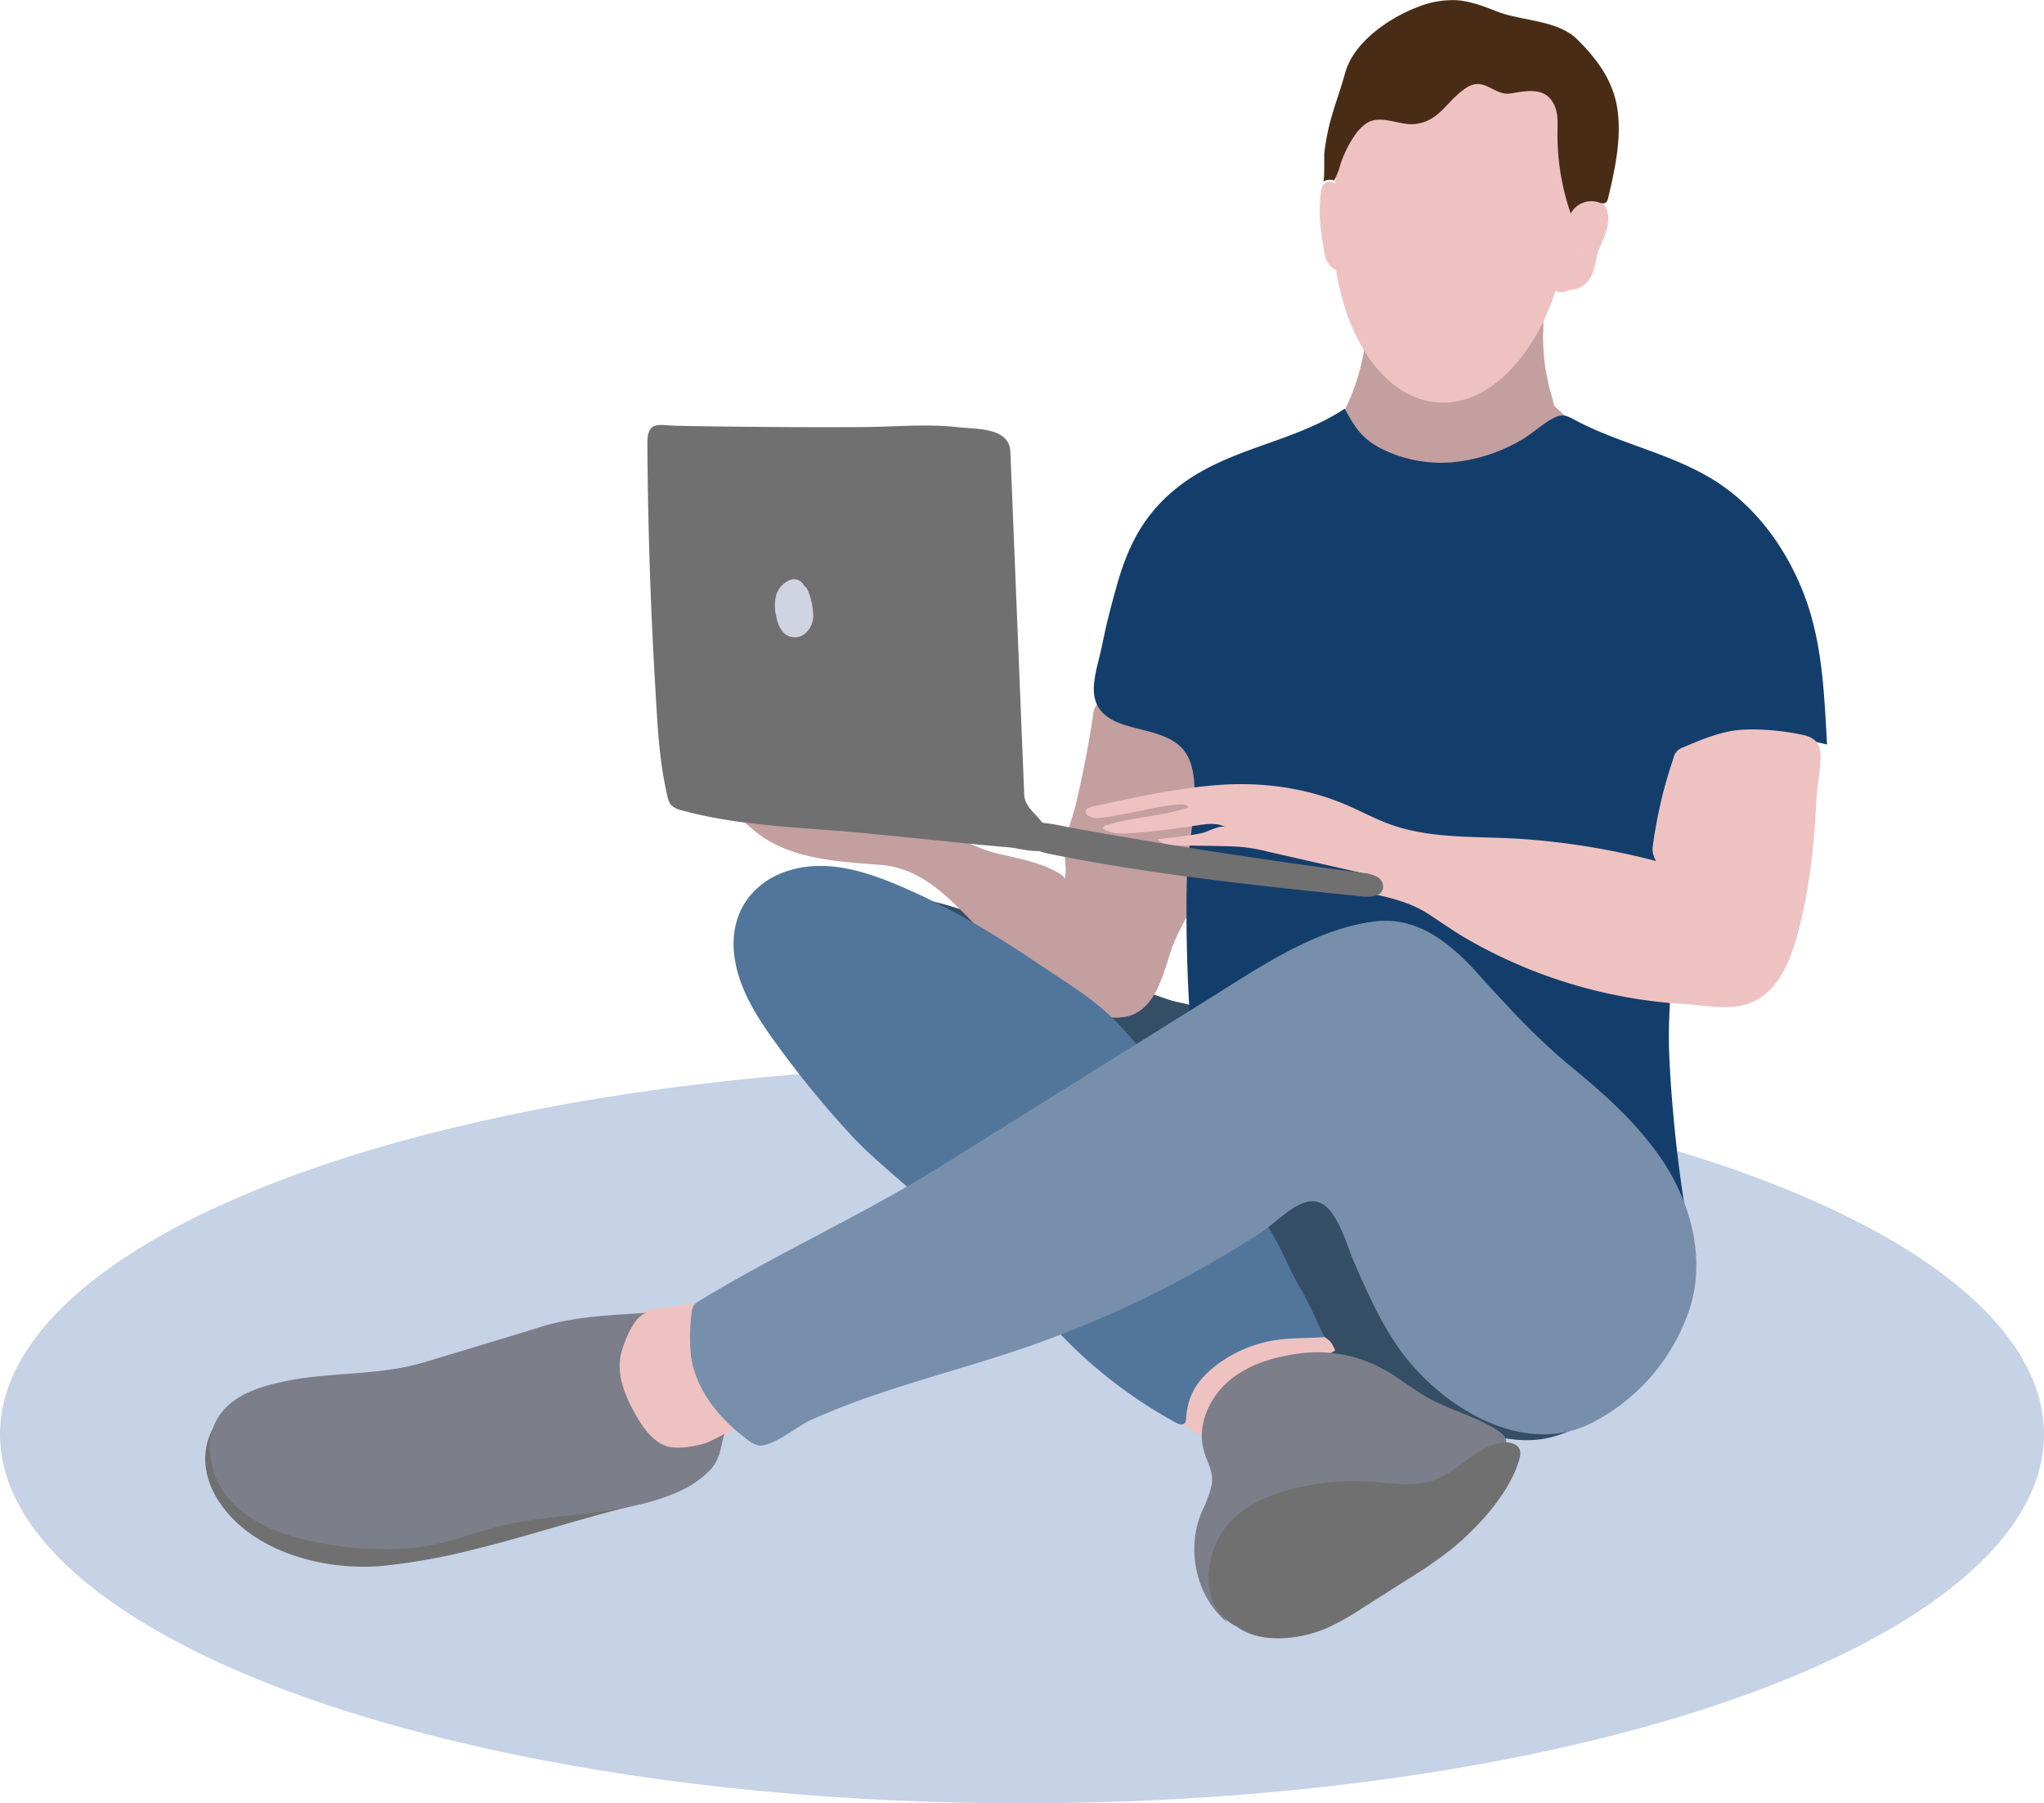 <svg id="Vrstva_4" data-name="Vrstva 4" xmlns="http://www.w3.org/2000/svg" viewBox="0 0 641.98 566.32"><defs><style>.cls-1{fill:#c6d2e5;}.cls-2{fill:#344e66;}.cls-3{fill:#efc2c2;}.cls-4{fill:#7c7e89;}.cls-5{fill:#717070;}.cls-6{fill:#c49f9f;}.cls-7{fill:#482c16;}.cls-8{fill:#133e6c;}.cls-9{fill:#d0d4e2;}.cls-10{fill:#52769b;}.cls-11{fill:#778faa;}</style></defs><ellipse class="cls-1" cx="320.99" cy="450.43" rx="320.99" ry="115.89"/><path class="cls-2" d="M1909.14,621.52c-5.77,5.73-3.12,14,0,20.31,2.23,4.52,5.09,8.25,7.63,12.47,3,4.91,3.09,11.1,6.25,16,5.15,8,15.27,10.85,24.08,14.5,7.57,3.13,14.69,7.27,22.28,10.34s15.92,5,24,3.56c5.54-1,10.65-3.63,15.67-6.21,3.66-1.88,7.5-3.91,9.71-7.38a15.89,15.89,0,0,0,2-10c-.66-6.94-4.31-13.35-9.15-18.36s-10.83-8.78-16.94-12.13a182.16,182.16,0,0,0-45.56-17.54c-3.55-.84-8.13-1-11.38-2.59-2.47-1.24-4.3-3.36-6.93-4.54-5.67-2.54-12.8-3.87-18.53-.74A13.93,13.93,0,0,0,1909.14,621.52Z" transform="translate(-1508.23 -246.9)"/><path class="cls-3" d="M1721.7,706.48c1.64-1.07,2.91-2.62,4.46-3.81,3.37-2.6,7.85-3.41,11.27-5.94a4.87,4.87,0,0,0,2.26-3.38,5.78,5.78,0,0,0-.9-2.92c-5.31-10.14-12.28-20.57-10.93-31.94.1-.82.07-1.91-.72-2.14a1.89,1.89,0,0,0-.67,0l-8.94,1.09c-3.7.45-7.59,1-10.53,3.27-5.71,4.44-4.29,11.52-4.86,17.78-.45,5-1.75,9.54-1.26,14.58.55,5.58,1.52,11.65,7.1,14.07C1711.94,708.85,1718,708.89,1721.7,706.48Z" transform="translate(-1508.23 -246.9)"/><path class="cls-3" d="M1914.37,677.52c3.31-1.77,8.17-2.89,11.07-5.16,2.32-1.81,2.64-.5,1.22-3.3-.77-1.51-3.5-2.95-5-3.58-4-1.72-8.59-1.09-12.8,0a58.33,58.33,0,0,0-16.67,7,30.85,30.85,0,0,0-10,9.33c-1.88,3-4.64,7.5-3,11.13.86,1.91,2.87,3,4.74,3.9a3.43,3.43,0,0,0,1.92.51c1.46-.21,2-2,3-3.06,1.46-1.51,3.62-2.07,5.37-3.13,2.25-1.36,4.27-3.2,6.39-4.75A113.84,113.84,0,0,1,1914.37,677.52Z" transform="translate(-1508.23 -246.9)"/><path class="cls-4" d="M1929.67,673.67c-11.47-.31-24-.3-33,6.85a25.33,25.33,0,0,0-7,29.52,6.07,6.07,0,0,1,.86,3,6,6,0,0,1-1.55,3c-9.09,11.85-6.92,30.78,4.61,40.27-5.15-9-5.08-21.65,2.62-28.57a33.61,33.61,0,0,1,8.53-5.11q7.47-3.48,15.09-6.61c4.23-1.74,8.66-3.42,13.23-3.15,7,.4,13.63,5.93,20.71,4.56,6.43-1.24,11.37-6.86,16.34-10.62,5.54-4.18,17.66-5.52,6.9-11.7-6.42-3.7-13.71-5.58-20.18-9.18-4.67-2.61-8.83-6.06-13.49-8.69a42.82,42.82,0,0,0-25.5-5.46c-8.38.92-16.92,3.22-23.4,8.6s-10.46,14.4-8,22.48c.85,2.87,2.46,5.58,2.5,8.57s-1.63,6-2.45,9a16.91,16.91,0,0,0,2.61,14.1" transform="translate(-1508.23 -246.9)"/><path class="cls-5" d="M1983.12,701.28c-8.63.74-14,9.89-22,13.23-6.79,2.83-14.49,1.13-21.79.28-11-1.28-22.73-.37-32.4,5.13s-16.79,16.31-15.62,27.37a16.09,16.09,0,0,0,2.48,7.38c3.51,5.2,10.44,6.92,16.71,6.73a39.54,39.54,0,0,0,14.37-3.17A78.73,78.73,0,0,0,1936,752l14.63-9.29a140.55,140.55,0,0,0,13.49-9.32c8.3-6.75,18.36-17.68,21.31-28.23a5.07,5.07,0,0,0,.17-2.83c-.64-2.1-3.37-2.68-5.54-2.38-8.16,1.13-13.71,9-21.46,11.8-6.12,2.19-12.84,1-19.32.5a79.17,79.17,0,0,0-24.16,2c-7.17,1.74-14.27,4.6-19.63,9.67-7.08,6.7-10.69,20.42-4.59,28.92,5.88,8.19,16.52,7.69,24.34,2.73" transform="translate(-1508.23 -246.9)"/><path class="cls-5" d="M1578,690.78c-9.36,16,9.43,30.88,22.7,35.63,8.51,3,17.63,3.94,26.66,4a117.18,117.18,0,0,0,21.74-1.66c18-3.24,39.43-14,57-8.73-15.16,3.72-33.38,9.65-48.54,13.36a197.75,197.75,0,0,1-29.3,5.29c-16.17,1.42-35.72-3.11-47.24-15.16-4.16-4.35-7.38-9.81-8.16-15.78s1.11-12.45,5.68-16.38" transform="translate(-1508.23 -246.9)"/><path class="cls-4" d="M1641.7,674.65c12.09-3.65,24.19-7.26,36.25-11,11.06-3.44,22.29-3.69,33.79-4.5-4.14.29-7.49,9.22-8.32,12.38-1.69,6.45.76,12.86,3.84,18.57,2.5,4.63,6.3,10.56,12,11.33a20.69,20.69,0,0,0,5.77-.25,26.69,26.69,0,0,0,4.86-1.08,50.29,50.29,0,0,0,5.84-2.89c-1.28,4.35-1.14,7.68-4.44,11.31a30.17,30.17,0,0,1-10,6.84c-7.31,3.32-15.34,4.91-23.23,6.1-11,1.65-22.15,2.09-32.91,4.75-7.31,1.8-14.36,4.62-21.75,6a76,76,0,0,1-14.53,1.2,108.51,108.51,0,0,1-22.72-2.47c-9.52-2.06-19.16-5.67-25.65-12.92s-8.82-18.92-3.18-26.86c4.54-6.39,12.75-8.87,20.43-10.47C1612.59,677.61,1627.12,679.05,1641.7,674.65Z" transform="translate(-1508.23 -246.9)"/><path class="cls-2" d="M1885.07,564.44c-5,4.41-10.85,6.88-15.93,11.22a6.33,6.33,0,0,1-2.07,1.33c-2.69.83-4.89-2.06-7.14-3.75a35.89,35.89,0,0,0-4.42-2.46c-4.09-2.22-7.3-5.72-10.65-8.95-7.29-7-15.52-13-23.72-18.87-6.68-4.83-13.42-9.68-20.88-13.2,17.1,3.86,32.23,12.39,48,19.84,6.09,2.89,12.23,5.69,18.5,8.14,3.12,1.22,6.28,2.37,9.47,3.39C1878.45,561.85,1884,562.36,1885.07,564.44Z" transform="translate(-1508.23 -246.9)"/><path class="cls-6" d="M1805,508.38c6.08,2.48,10.85,5.31,17.46,6.8s13.17,2.72,18.9,6.27c.65.4,1.37,1,1.18,1.77,1-3.66-.33-7.36.17-10.93.6-4.29,2.48-8.81,3.48-13.07,2.19-9.24,4-18.57,5.41-28a5,5,0,0,1,1.08-2.91,4.89,4.89,0,0,1,3.17-1.1c8.48-.79,24.56-2.57,28.75,7,4.74,10.79,6.48,21.12,4.63,32.82-1.53,9.71-4,19.36-8.41,28.12a75.46,75.46,0,0,0-4.48,9.34c-3.11,9.09-5.48,22.11-17.58,22-6.68-.09-12.42-4.79-18-8.13A132,132,0,0,1,1822,544.51c-11.58-10.06-20.8-24.8-37.3-26-13-1-26.89-1.69-37.58-9.21a60.26,60.26,0,0,1-9-8.21" transform="translate(-1508.23 -246.9)"/><path class="cls-3" d="M2000.36,322.36a31.12,31.12,0,0,1,3.5-5.44c.66-.8,2.42-3.39,3.71-3.06s.86,2.43.64,3.26a41.37,41.37,0,0,1-2.14,5.68c-1.44,3.43-3.19,6.88-5.92,9.47-.11.1-1.73,1.41-1.74,1.39.07.16.51-.06.5,0s-.06-.16-.06-.19c.07-.33-.14-.83-.09-1.21.24-1.73,1.5-3.18,2.59-4.46a22.5,22.5,0,0,0,4-5.94c.61-1.44,1.12-3.4,2.52-4.26l-3.67-2.83a76,76,0,0,1-7,14.09c-1.71,2.74,2.62,5.25,4.32,2.53a82.87,82.87,0,0,0,7.46-15.29c.77-2.08-1.9-3.9-3.67-2.82-2.4,1.47-3.39,3.84-4.43,6.32-1,2.32-2.57,4-4.12,5.93-1.78,2.23-3.27,4.92-3,7.86.34,3.45,3.4,6.52,6.94,4.73,2.36-1.19,4.29-3.51,5.8-5.6a35.89,35.89,0,0,0,3.67-6.68c2-4.69,5.83-12,.43-15.91-6.15-4.43-12.28,5.5-14.58,9.95-1.47,2.86,2.84,5.39,4.32,2.52Z" transform="translate(-1508.23 -246.9)"/><path class="cls-3" d="M1930.48,308.83a7.41,7.41,0,0,0-3.41-4.54,2.52,2.52,0,0,0-3.67,1.5c-1.22,5.88-.59,11.77.32,17.65.38,2.48.59,5.28,2.49,7.15s5.23,2.16,7,.09a2.56,2.56,0,0,0,0-3.54,2.51,2.51,0,0,0-3.53,0c-.31.3-.22.29.26,0-.29.08-.33.09-.12,0s.16,0-.15-.06a.12.12,0,0,1,.13.09,2.57,2.57,0,0,1-.71-1.53c-.45-1.91-.68-3.92-.94-5.86a37.77,37.77,0,0,1,0-12.64l-3.67,1.49a2.32,2.32,0,0,1,1.11,1.55c.8,3.12,5.62,1.8,4.82-1.33Z" transform="translate(-1508.23 -246.9)"/><path class="cls-3" d="M2006.84,314.08l-1.37,8.49a60.43,60.43,0,0,1-1.32,7.18,7.4,7.4,0,0,1-.94,2.1,5.77,5.77,0,0,1-.58.63l-.22.19c.19-.15.21-.17.06-.07s-.43.22-.1.09c-.21.08-.42.13-.64.19-.45.14.16,0-.11,0h-.56c-.55,0,.26.12-.21,0-.08,0-.72-.26-.21,0a5.05,5.05,0,0,1-.45-.25c-.22-.14.36.08,0-.06.15.23.18.26.08.11a1.35,1.35,0,0,1-.15-.26c.19.39.05,0,0-.2a2.52,2.52,0,0,0-3.07-1.75,2.55,2.55,0,0,0-1.75,3.08c.49,2.75,3.19,4.26,5.78,4.39a7.45,7.45,0,0,0,6.65-3.84c1.49-2.49,1.81-5.45,2.27-8.25l1.68-10.41a2.59,2.59,0,0,0-1.75-3.08,2.52,2.52,0,0,0-3.07,1.75Z" transform="translate(-1508.23 -246.9)"/><path class="cls-6" d="M1992.88,351.16v.19a66.19,66.19,0,0,0,1.91,17c1.18,4.8,2.77,7.77,1.37,12.64-2.41,8.44-8.43,15.27-15.89,19.73-8.85,5.29-19.81,7.57-30.55,7.37a42.6,42.6,0,0,1-13.93-2.27,26.64,26.64,0,0,1-10.41-6.87,10.69,10.69,0,0,1-2.83-4.9c-.7-3.59,1.7-7,3.68-10.2,4.78-7.76,9.08-17.93,10.42-27,.43-2.83.61-5.78,1.9-8.33,4.71-9.36,17.85-4.32,25.77-3.64a57.29,57.29,0,0,0,12.14,0c3.76-.49,7.86-4.82,11.31-4.81,8.88,0,3.6,19,4.12,23.59.48,4.19,2,8.4,5.11,11.3,1.36,1.28,3.07,2.42,3.55,4.22.7,2.67-1.64,5.11-3.86,6.75a62.35,62.35,0,0,1-14.56,8" transform="translate(-1508.23 -246.9)"/><ellipse class="cls-3" cx="1964.09" cy="312.57" rx="60.87" ry="37.26" transform="translate(4.71 2002.63) rotate(-85.93)"/><path class="cls-7" d="M1968.74,274.49c-.33.22-.69.47-1.06.76-5.39,4-7.75,9.91-15.23,10.62-4.47.42-9.84-2.68-14.09-.76s-7.67,9.06-9.1,13.3a24.5,24.5,0,0,1-2,5.17,4,4,0,0,0-3.47.38c.54-.34.28-8,.39-9a69.92,69.92,0,0,1,1.79-9.64c1.37-5.23,3.32-10.27,4.73-15.47,2.68-9.91,14.33-17.7,23.48-21a29.12,29.12,0,0,1,11.4-1.89c4.43.27,8.65,1.9,12.79,3.53,8,3.13,19,2.6,25.28,8.82,6.43,6.39,11.53,13.34,12.68,22.58,1.13,9.09-.91,18.25-3,27.16a2.36,2.36,0,0,1-.76,1.47c-.7.5-1.65.11-2.47-.15a7.4,7.4,0,0,0-8.54,3.58,75.77,75.77,0,0,1-4.15-25.85c0-2.39.18-4.85-.58-7.12-2.36-7-8.66-5.64-14-4.74S1974.42,270.71,1968.74,274.49Z" transform="translate(-1508.23 -246.9)"/><path class="cls-8" d="M2032.41,570.12c-.05,3,0,6,.13,9.09a444.36,444.36,0,0,0,5.44,50.56c-7.47-4.37-14.38-9.67-22-13.84-6.24-3.44-15.47-8-22.83-6.44-7.1,1.47-13.93,4.15-21.38,5.2a216.59,216.59,0,0,1-54.5.75c-10.16-1.15-21.73-4-28.65-12.1-7.81-9.17-6.06-27.23-6.77-38.71q-1.35-21.78-.81-43.64c.26-10,5.22-27.9,0-37-4.29-7.45-15.08-7.25-22.09-10.36-11.23-5-6.41-14.84-4.46-24.61,1.19-6,2.74-11.94,4.39-17.84,3.33-11.87,7.84-21.52,17.44-29.78,16.14-13.88,37-14.8,54.29-26.16,3.64,6.91,6.19,10.3,13.52,13.52a41.94,41.94,0,0,0,19.84,3.35,52.6,52.6,0,0,0,21.57-6.73c3.48-1.94,6.41-4.77,9.81-6.73,3.88-2.24,4.75-1.28,8.77.79,14,7.18,29.85,10.17,43.15,18.71,12.73,8.18,22,21.07,27.48,35.18,5.92,15.29,6.39,31.34,7.33,47.38-6.41-1.4-11.82-3.4-18.56-2.86-21.15,1.69-35.62,5.42-33.36,30.56.72,8,3.48,15.4,3.7,23.49C2034.25,544.8,2032.63,557.41,2032.41,570.12Z" transform="translate(-1508.23 -246.9)"/><path class="cls-3" d="M2038.25,514.59c1.75,1.27.72,4.34-1.27,5.18s-4.27.18-6.32-.51c-2.21-.76-3.66-4-3.36-6.32a145,145,0,0,1,6.51-27.88,4.35,4.35,0,0,1,3-3.41c4.82-2.08,9.7-4.13,14.85-5.11,6.55-1.25,16.55-.23,23,1.2,5,1.09,5.61,4.23,5.31,8.66-.28,4.16-1.08,8.6-1.21,11.36-.73,14.8-2.25,29.66-6.36,43.94-2.24,7.8-5.84,16.06-13.14,19.6-6.91,3.35-14.91,1.34-22.22.91a155.15,155.15,0,0,1-68.36-20.62c-4.28-2.48-8.23-5.37-12.38-8-4.5-2.88-10.66-4.64-15.86-5.71,1.81,0,2.51-2.7,1.45-4.17s-3-2-4.75-2.38l-15.55-3.53-15.54-3.53a52.42,52.42,0,0,0-8.41-1.43c-6.73-.41-13.58-.26-20.34-.48-2-.07-4.26-.28-5.42-1.9,4.59-.64,9.38-.94,13.9-1.94,1.67-.37,5.75-2.65,7.37-1.86-2.73-1.5-6.08-1-9.17-.51-6.79,1.05-13.66,1.92-20.51,2.41-3.1.21-6.48.27-9-1.6a2.66,2.66,0,0,1,1.62-1c8.32-2.54,17.26-2.67,25.47-5.53-.6-.86-1.84-.93-2.88-.87-6.31.36-12.39,2.19-18.6,3.17-2.31.36-7.29,1.69-9.48.66s-1.79-2.65,1-3.25c12.3-2.68,24.63-5.37,37.17-6.54,14.59-1.37,29.2.39,42.71,6.24,4.42,1.92,8.68,4.24,13.21,5.89,12.53,4.56,26.25,3.8,39.56,4.52a229.35,229.35,0,0,1,45.7,7.48c1.55.41,3.43.53,4.53-.64a4.69,4.69,0,0,0,1-2.73c.75-6.23-2.39-14.82-.06-20.65" transform="translate(-1508.23 -246.9)"/><path class="cls-5" d="M1779.83,508.56c-19-1.87-39.06-2.1-57.41-7.16a6.65,6.65,0,0,1-3.45-1.74,6.51,6.51,0,0,1-1.12-2.71c-2.71-11.61-3.13-22.8-3.83-34.65q-2.25-38.07-2.46-76.24c0-7.22,3.68-5.58,9.1-5.45,6.5.15,13,.22,19.51.29q19.11.21,38.21.12c10.13,0,20.8-1.12,30.83.05,5.26.62,16-.06,16.35,7.59l3.12,77.18.53,13.15.71,17.51c.1,2.37,1.69,4.33,3.21,5.92s2.63,3,4.38,5.08c1.11,1.3,2,3.15,1.2,4.69-1.82,3.76-10.4,1.08-13.39.83q-10.41-.88-20.81-2Q1792.17,509.77,1779.83,508.56Z" transform="translate(-1508.23 -246.9)"/><path class="cls-5" d="M1844.88,506.89q45.6,8.19,91.58,14.17a10.9,10.9,0,0,1,4.29,1.19,3.62,3.62,0,0,1,1.84,3.76c-.62,2.43-3.92,2.69-6.42,2.44-33-3.42-66.14-6.85-98.68-13.47-3-.62-13.38-4-8.42-8.33C1832.39,503.75,1841.1,506.22,1844.88,506.89Z" transform="translate(-1508.23 -246.9)"/><path class="cls-9" d="M1757.19,433.54a19.57,19.57,0,0,1,1.26,4.18l.09.48c0,.07.06.49,0,.05,0,.31.07.62.09.93s0,.67,0,1l0,.45c0,.18,0,.14,0-.12a1.65,1.65,0,0,1-.06.32c0,.14-.1.28-.12.42,0,.35.19-.29,0,0-.09.14-.16.28-.25.42.06-.09.34-.35,0-.06l-.28.26c.35-.33.16-.13,0-.06-.46.27.09,0,.09,0s-.9.11-.06.06c-.49,0,.08,0,.12.06s-.33,0-.35-.09.47.24.07,0l.12.08c-.09-.06-.35-.2-.08-.05l.09.12a2.9,2.9,0,0,1-.19-.29c-.06-.1-.12-.2-.17-.3s-.23-.55-.1-.19,0-.18-.07-.21-.07-.23-.11-.35l-.18-.69c-.17-.7-.31-1.41-.44-2.12s0,.26,0-.2c0-.16,0-.33,0-.49a8.22,8.22,0,0,1,0-1.11c0-.17,0-.33,0-.49,0,.09-.1.45,0,.05,0-.08.18-.9.27-.9s-.28.55,0,.07c.06-.11.11-.22.18-.33l.19-.31c.27-.43,0,0,0,.06s.24-.26.32-.33.37-.3.09-.1,0,0,.13-.06a1.38,1.38,0,0,1,.24-.14c-.3.12-.35.14-.17.08l.1,0a.89.89,0,0,1-1-.36l-.69-.38c-.12-.32-.13-.34,0-.08s.2.63.28,1,.15.64.22,1c0,.16,0,.32.08.48-.08-.47,0,.22,0,.32a20.36,20.36,0,0,1,0,2.47c0,.14-.1.44,0,0a2.82,2.82,0,0,1-.07.31c-.05.17,0,.14.07-.12a1.4,1.4,0,0,1,2.1,0c.07.08.26.46.09.09.2.44,0,.13,0-.15s-.07-.29-.11-.44c-.1-.45,0,.16,0-.11a5.19,5.19,0,0,0,0-.56c0-.46-.06.14,0-.12s.07-.36.12-.54.29-.71.08-.24a2.57,2.57,0,0,0-.9-3.42,2.54,2.54,0,0,0-3.42.89,8.21,8.21,0,0,0-.13,7.05,3.57,3.57,0,0,0,3.33,2.09,4,4,0,0,0,3.4-2.49c.87-2.06.51-4.79.09-6.91a7.83,7.83,0,0,0-1.24-3.32,3.46,3.46,0,0,0-4.06-1,7.33,7.33,0,0,0-4.2,4.62,12.71,12.71,0,0,0,0,6.73,10.11,10.11,0,0,0,2.21,5.07,5,5,0,0,0,6.35.71,7.24,7.24,0,0,0,3-6.65,21.21,21.21,0,0,0-1.64-7.19,2.57,2.57,0,0,0-3.07-1.75c-1.15.37-2.29,1.78-1.75,3.08Z" transform="translate(-1508.23 -246.9)"/><path class="cls-10" d="M1790.24,524.87c-8.23-3.46-17-6.37-25.88-6-16.53.75-28.1,12.34-25.32,29.41,1.57,9.64,7,18.15,12.77,26.07A310.94,310.94,0,0,0,1775.18,603c7.8,8.46,16.68,15,24.92,22.93,13,12.53,27.09,24.35,39.07,37.71a148.4,148.4,0,0,0,38.74,30.23c.82.45,2,.56,2.55-.22a2.54,2.54,0,0,0,.3-1.25c.44-6.51,2.76-10.85,7.47-15.11a40.2,40.2,0,0,1,14.79-8.18c7.33-2.34,13.54-1.75,21.22-2.3-2.24-4.4-5-11.07-7.57-15.32-3.8-6.4-5.53-11.79-9.44-18.13-7.68-12.46-15.69-24.73-24.36-36.53A317.2,317.2,0,0,0,1860,569c-7.62-8.21-16.92-13.52-26.2-19.81C1820,539.86,1805.62,531.33,1790.24,524.87Z" transform="translate(-1508.23 -246.9)"/><path class="cls-11" d="M1946.83,669.25c12.38,18.29,38.63,35.54,60.85,24.76a62.23,62.23,0,0,0,30.86-35c5.78-16.26.85-34.57-8.72-48.48-7.73-11.24-17.9-20.24-28.35-28.82-10.7-8.8-20.07-19.06-29.34-29.32-8.25-9.13-18.49-17.57-31.55-16.17-18.47,2-36.09,14-51.42,23.58l-85,53.09c-25,15.63-51,27.16-76.14,42.46a5.73,5.73,0,0,0-1.93,1.62,5.62,5.62,0,0,0-.68,2.63,57.43,57.43,0,0,0-.17,13.1c1.51,10.86,9.13,20,18,26.51a7.8,7.8,0,0,0,3.09,1.59c4.26.78,12.31-6,16.21-7.78a227.57,227.57,0,0,1,21.65-8.43c14.76-5,29.84-9,44.59-14A339.34,339.34,0,0,0,1905,633.5c4.45-2.91,11.48-11.07,17.48-9,5.69,2,8.79,13.52,10.92,18.49C1937.56,652.62,1941.57,661.47,1946.83,669.25Z" transform="translate(-1508.23 -246.9)"/></svg>